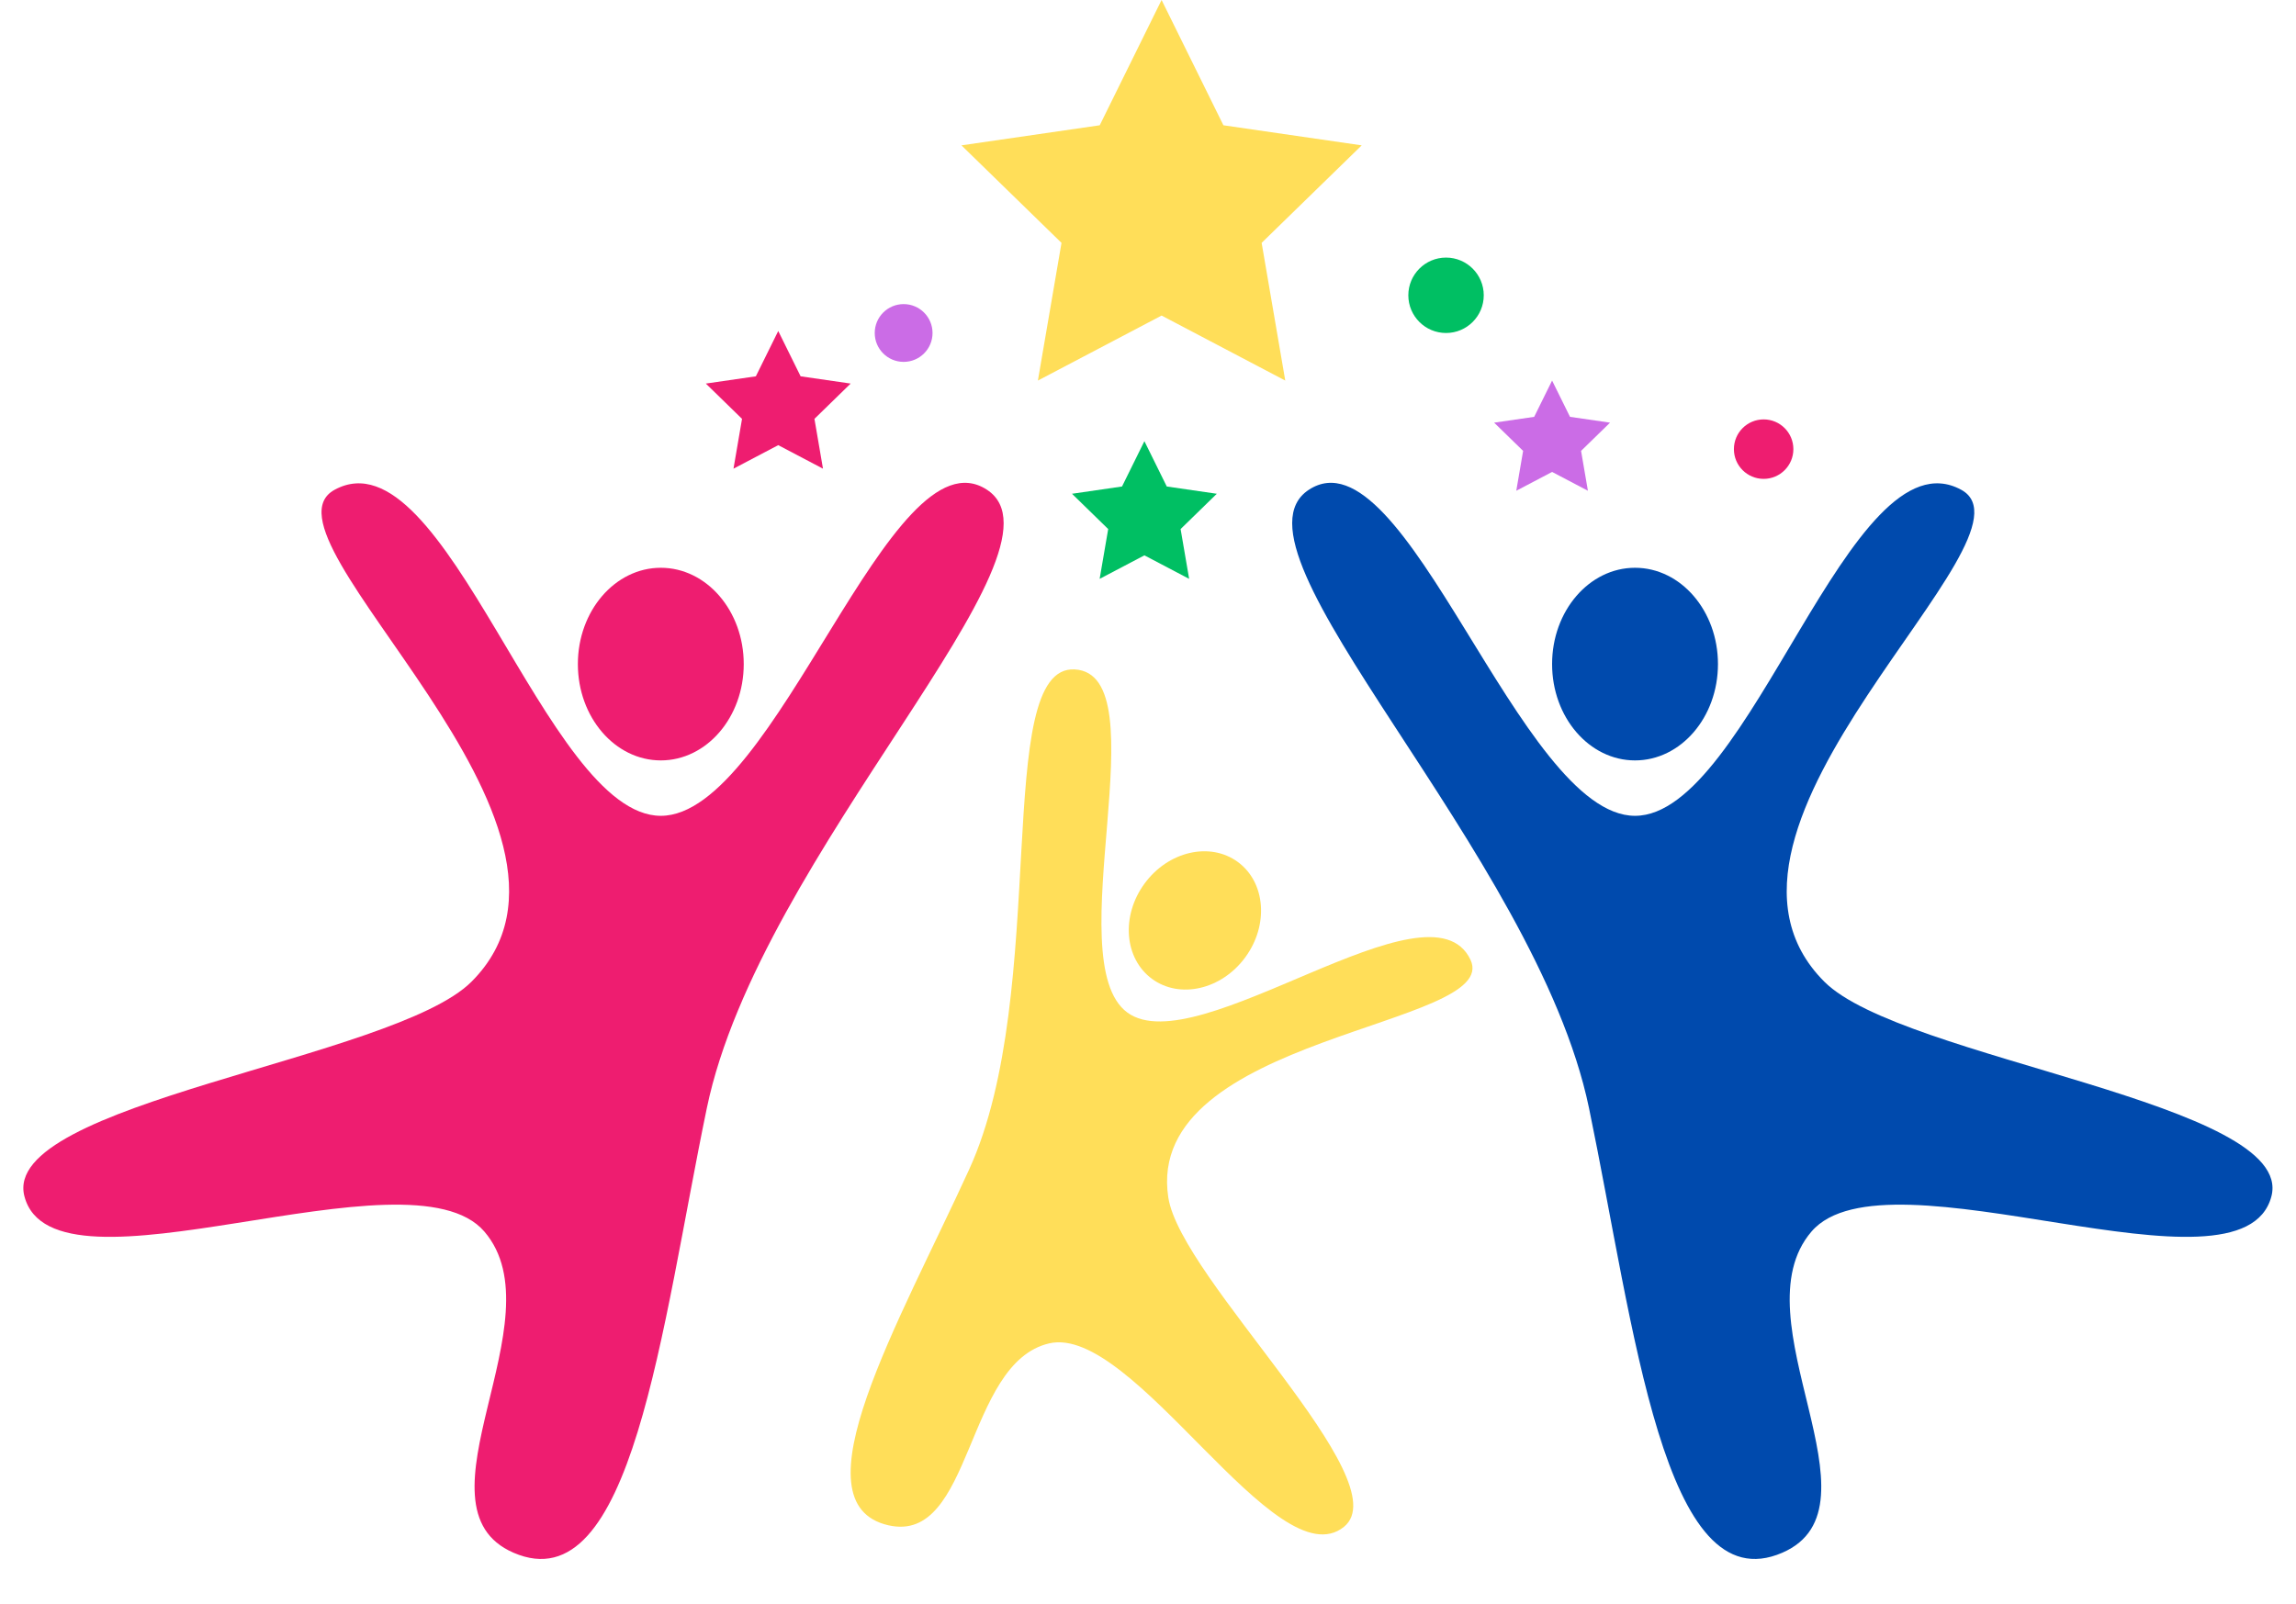 <?xml version="1.0" encoding="UTF-8" standalone="no"?><svg xmlns="http://www.w3.org/2000/svg" xmlns:xlink="http://www.w3.org/1999/xlink" fill="#000000" height="964.1" preserveAspectRatio="xMidYMid meet" version="1" viewBox="310.3 547.0 1379.5 964.1" width="1379.5" zoomAndPan="magnify"><g><g id="change1_1"><path d="M 1096.703 841.336 C 1154.664 803.383 1223.391 1037.301 1292.672 1037.301 C 1361.949 1037.301 1421.84 805 1488.629 841.336 C 1540.812 869.73 1313.426 1044.02 1406.414 1137 C 1453.133 1183.719 1689.738 1209.91 1675.02 1266.02 C 1657.418 1333.031 1443.793 1234.57 1398.691 1287.16 C 1353.574 1339.75 1444.727 1452.59 1381.18 1480.168 C 1309.84 1511.129 1292.328 1344.672 1265.023 1212.969 C 1233.199 1059.551 1041.141 877.723 1096.703 841.336" fill="#004aad"/></g><g id="change1_2"><path d="M 1292.672 1004 C 1265.148 1004 1242.84 978.078 1242.84 946.109 C 1242.84 914.148 1265.148 888.23 1292.672 888.23 C 1320.191 888.23 1342.5 914.148 1342.5 946.109 C 1342.5 978.078 1320.191 1004 1292.672 1004" fill="#004aad"/></g><g id="change2_1"><path d="M 955.98 949.309 C 1008.059 952.09 945.582 1124.648 987.629 1155.512 C 1029.672 1186.371 1169.48 1072.059 1193.828 1123.859 C 1212.852 1164.34 997.234 1168.84 1012.25 1266.672 C 1019.801 1315.828 1151.73 1437.109 1117.801 1464.602 C 1077.281 1497.43 991.484 1342.539 940.688 1354.359 C 889.891 1366.18 894.953 1475.262 844.098 1463.691 C 787.02 1450.711 850.531 1341.891 892.609 1249.801 C 941.625 1142.531 906.055 946.648 955.98 949.309" fill="#ffde59"/></g><g id="change2_2"><path d="M 1002.461 1135.301 C 985.762 1123.039 983.762 1097.379 998 1077.98 C 1012.238 1058.578 1037.32 1052.789 1054.02 1065.039 C 1070.719 1077.301 1072.719 1102.961 1058.48 1122.359 C 1044.25 1141.762 1019.16 1147.551 1002.461 1135.301" fill="#ffde59"/></g><g id="change3_1"><path d="M 903.297 841.34 C 845.336 803.379 776.613 1037.301 707.332 1037.301 C 638.047 1037.301 578.16 805 511.367 841.34 C 459.18 869.73 686.566 1044.02 593.586 1137 C 546.867 1183.719 310.254 1209.91 324.984 1266.02 C 342.574 1333.031 556.199 1234.57 601.312 1287.16 C 646.422 1339.75 555.266 1452.59 618.824 1480.172 C 690.16 1511.129 707.668 1344.672 734.984 1212.969 C 766.805 1059.551 958.855 877.73 903.297 841.34" fill="#ee1d70"/></g><g id="change3_2"><path d="M 707.332 1004 C 734.852 1004 757.16 978.078 757.16 946.109 C 757.16 914.148 734.852 888.23 707.332 888.23 C 679.809 888.23 657.5 914.148 657.5 946.109 C 657.5 978.078 679.809 1004 707.332 1004" fill="#ee1d70"/></g><g id="change2_3"><path d="M 1008.211 546.988 L 1045.359 622.289 L 1128.449 634.359 L 1068.328 692.961 L 1082.52 775.719 L 1008.211 736.648 L 933.891 775.719 L 948.082 692.961 L 887.961 634.359 L 971.047 622.289 L 1008.211 546.988" fill="#ffde59"/></g><g id="change3_3"><path d="M 777.887 745.922 L 791.332 773.16 L 821.395 777.52 L 799.641 798.73 L 804.773 828.672 L 777.887 814.531 L 751 828.672 L 756.133 798.73 L 734.383 777.52 L 764.441 773.16 L 777.887 745.922" fill="#ee1d70"/></g><g id="change4_1"><path d="M 997.887 812.141 L 1011.328 839.379 L 1041.391 843.75 L 1019.641 864.961 L 1024.77 894.891 L 997.887 880.762 L 970.996 894.891 L 976.133 864.961 L 954.379 843.75 L 984.441 839.379 L 997.887 812.141" fill="#00bf63"/></g><g id="change5_1"><path d="M 1242.84 775.719 L 1253.602 797.52 L 1277.66 801.012 L 1260.25 817.98 L 1264.359 841.941 L 1242.84 830.629 L 1221.32 841.941 L 1225.43 817.98 L 1208.02 801.012 L 1232.078 797.52 L 1242.84 775.719" fill="#cb6ce6"/></g><g id="change4_2"><path d="M 1201.781 724.469 C 1201.781 736.98 1191.629 747.129 1179.121 747.129 C 1166.609 747.129 1156.461 736.98 1156.461 724.469 C 1156.461 711.961 1166.609 701.809 1179.121 701.809 C 1191.629 701.809 1201.781 711.961 1201.781 724.469" fill="#00bf63"/></g><g id="change3_4"><path d="M 1387.809 816.93 C 1387.809 826.801 1379.809 834.801 1369.949 834.801 C 1360.078 834.801 1352.078 826.801 1352.078 816.93 C 1352.078 807.059 1360.078 799.059 1369.949 799.059 C 1379.809 799.059 1387.809 807.059 1387.809 816.93" fill="#ee1d70"/></g><g id="change5_2"><path d="M 870.594 747.129 C 870.594 756.719 862.82 764.488 853.227 764.488 C 843.637 764.488 835.863 756.719 835.863 747.129 C 835.863 737.539 843.637 729.762 853.227 729.762 C 862.82 729.762 870.594 737.539 870.594 747.129" fill="#cb6ce6"/></g></g></svg>